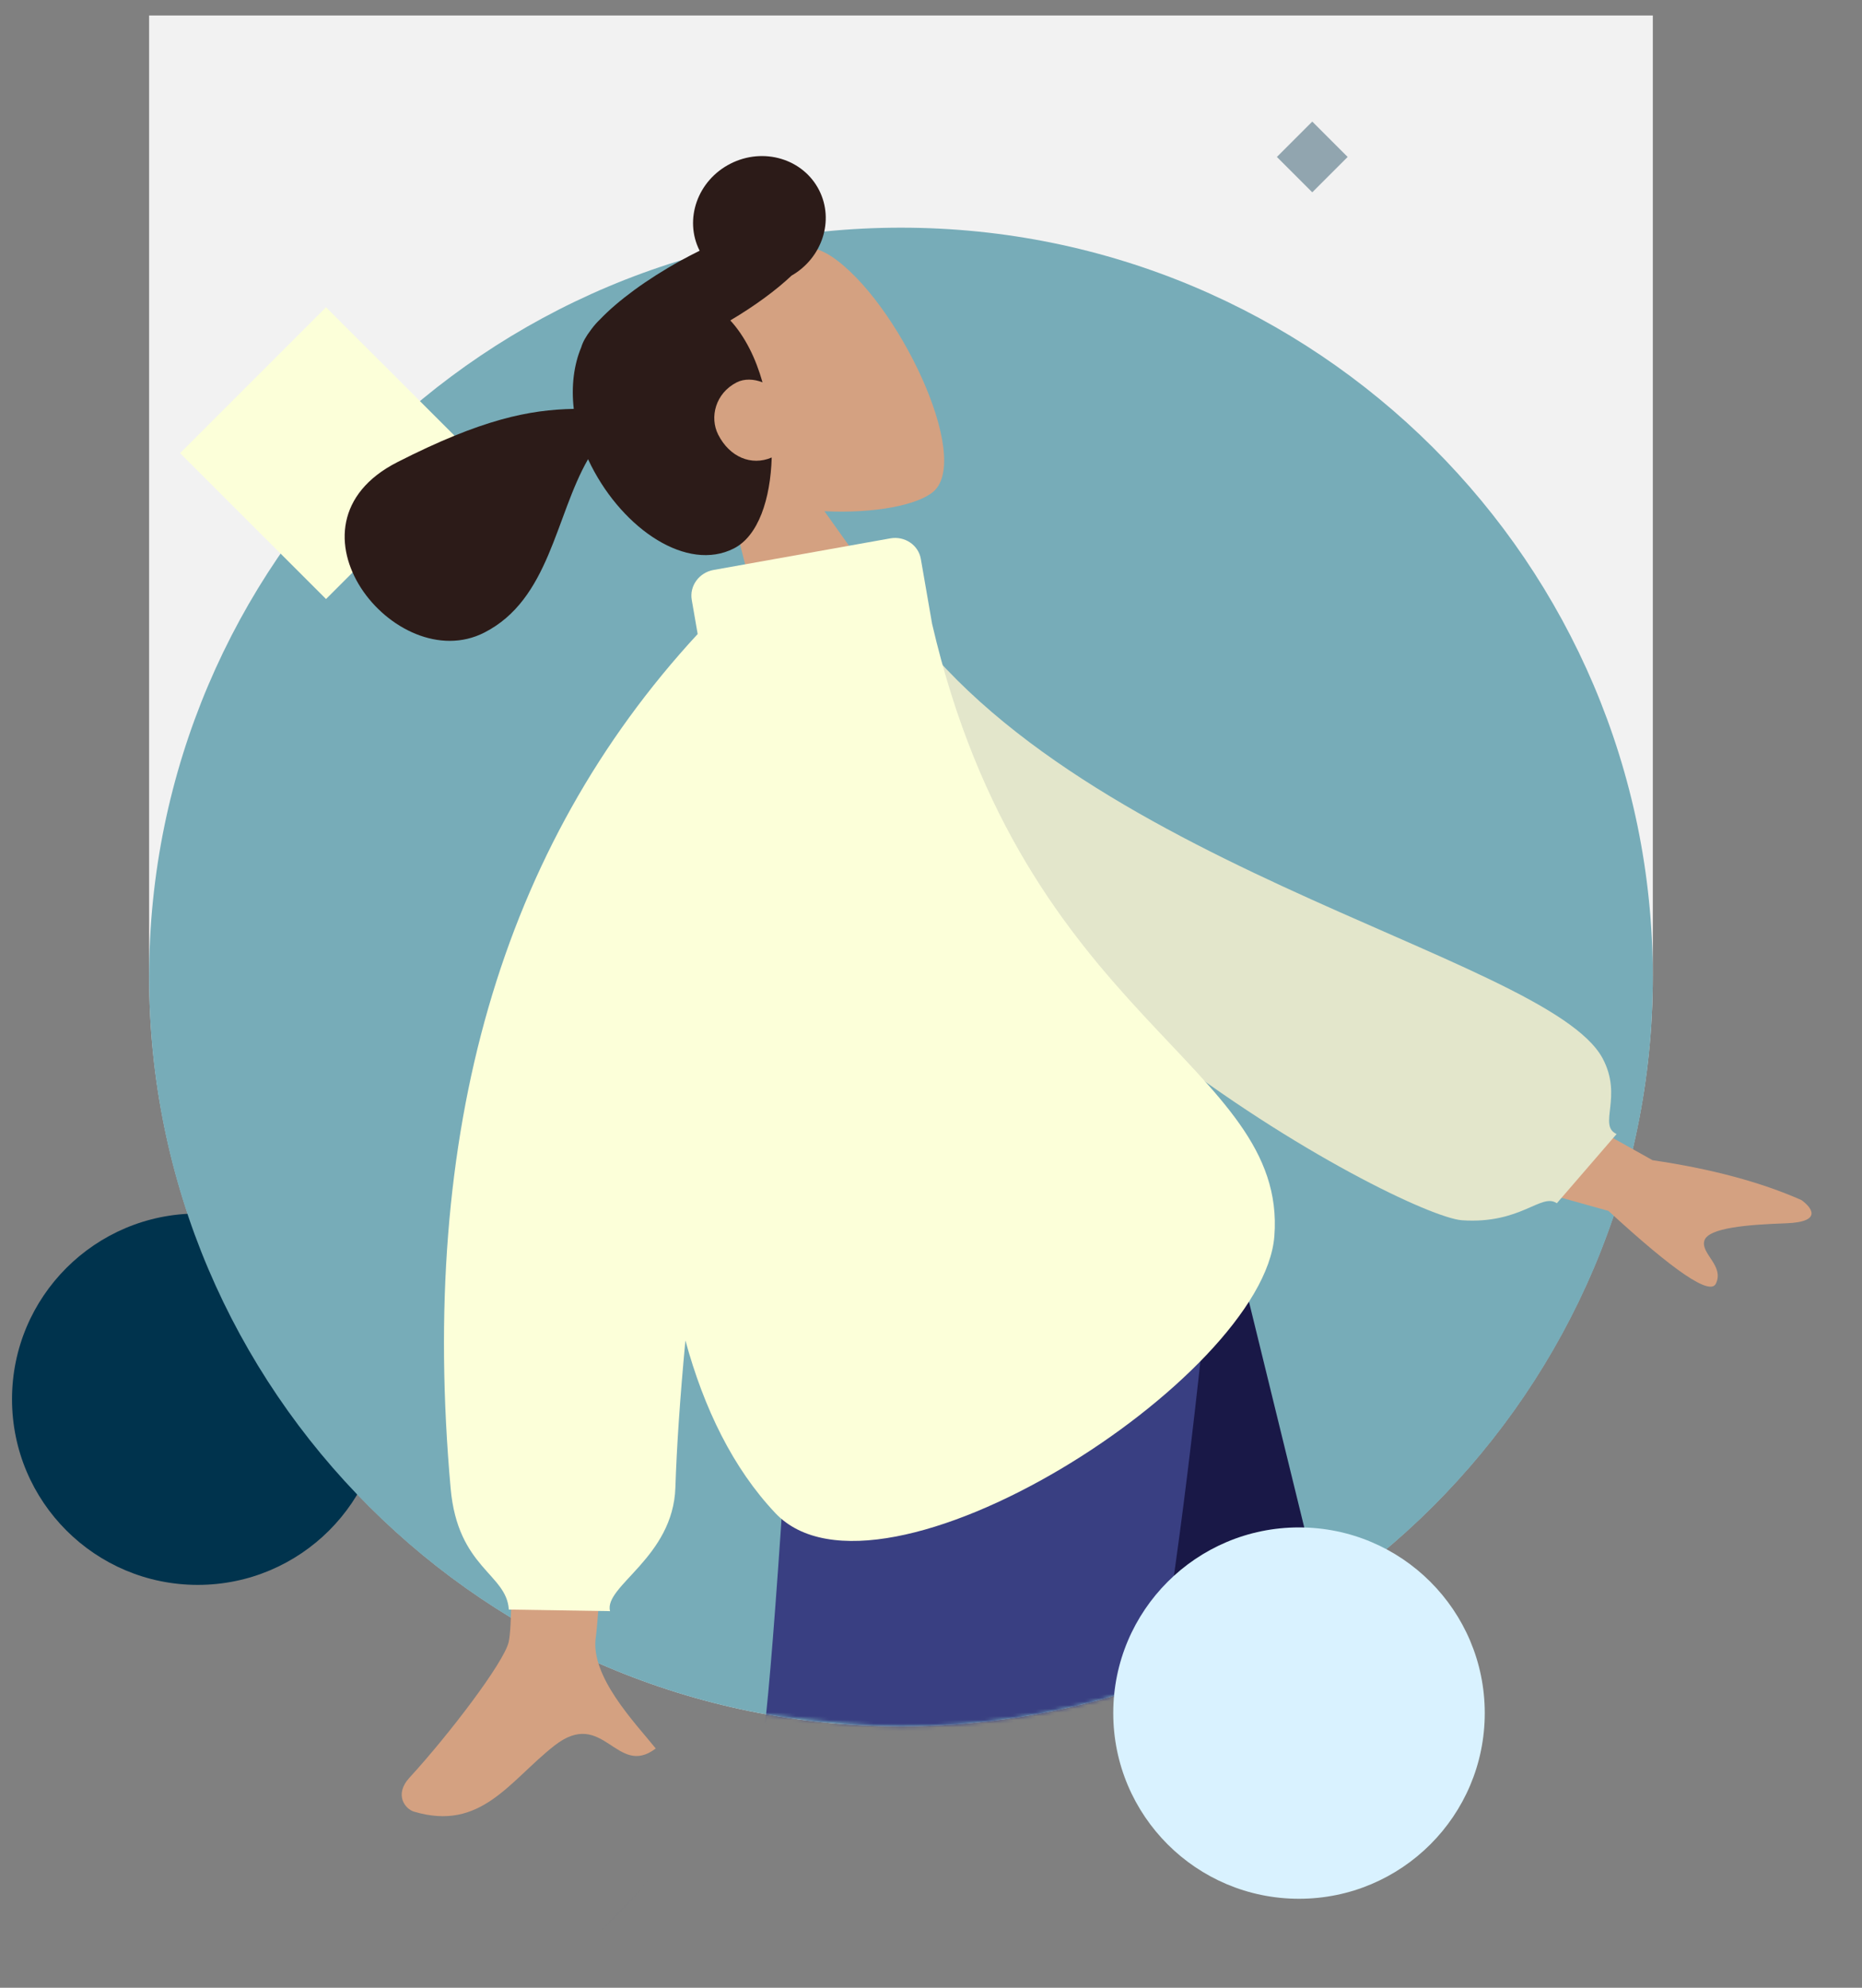 <svg width="504" height="538" viewBox="0 0 504 538" fill="none" xmlns="http://www.w3.org/2000/svg">
<rect x="0" y="0" width="504" height="538" fill="#808080" stroke="none"/>
<g clip-path="url(#clip0)">
<path d="M243.871 467.254C356.266 467.254 447.38 376.292 447.38 264.085V4.188H40.362V264.085C40.362 376.292 131.476 467.254 243.871 467.254Z" fill="#F2F2F2"/>
<path d="M53.53 428.964C81.299 428.964 103.809 406.464 103.809 378.709C103.809 350.954 81.299 328.454 53.53 328.454C25.762 328.454 3.252 350.954 3.252 378.709C3.252 406.464 25.762 428.964 53.53 428.964Z" fill="#00334D"/>
<path d="M243.871 467.254C356.266 467.254 447.38 376.45 447.38 264.438C447.38 152.426 356.266 61.623 243.871 61.623C131.476 61.623 40.362 152.426 40.362 264.438C40.362 376.45 131.476 467.254 243.871 467.254Z" fill="#77ACB8"/>
<path fill-rule="evenodd" clip-rule="evenodd" d="M88.247 83.16L127.751 122.647L88.247 162.133L48.742 122.647L88.247 83.16Z" fill="#FCFFD9"/>
<mask id="mask0" mask-type="alpha" maskUnits="userSpaceOnUse" x="40" y="4" width="408" height="464">
<path d="M243.871 467.254C356.266 467.254 447.38 376.292 447.38 264.085V4.188H40.362V264.085C40.362 376.292 131.476 467.254 243.871 467.254Z" fill="#555555"/>
</mask>
<g mask="url(#mask0)">
</g>
<mask id="mask1" mask-type="alpha" maskUnits="userSpaceOnUse" x="-102" y="-13" width="616" height="553">
<path d="M243.871 467.254C286.029 467.254 325.194 454.456 357.679 432.54C411.799 396.027 513.685 451.763 513.685 260.849C513.685 133.572 491.584 48.019 447.38 4.188C81.4 -17.544 -101.589 -17.544 -101.589 4.188C-101.589 36.787 -101.589 180.883 -101.589 260.849C-101.589 340.814 31.222 586.304 146.469 532.278C161.965 525.014 182.263 502.253 207.364 463.994C223.394 466.167 235.563 467.254 243.871 467.254Z" fill="#D9F2FF"/>
</mask>
<g mask="url(#mask1)">
<path fill-rule="evenodd" clip-rule="evenodd" d="M225.037 69.39C242.865 81.233 263.233 123.933 252.649 133.062C248.428 136.703 236.671 139.037 223.151 138.362L252.261 179.239L213.491 198.982L196.645 132.963C184.961 128.436 174.727 120.808 169.746 108.958C155.394 74.813 207.208 57.547 225.037 69.39Z" fill="#D4A181"/>
<path fill-rule="evenodd" clip-rule="evenodd" d="M197.712 44.305C206.634 39.762 217.377 42.964 221.707 51.458C225.895 59.672 222.551 69.827 214.257 74.596C210.115 78.507 204.392 82.746 197.676 86.723C199.58 88.79 201.344 91.345 202.923 94.443C204.317 97.178 205.479 100.24 206.396 103.482C204.022 102.545 201.443 102.458 199.4 103.499C193.685 106.409 191.989 112.911 194.411 117.663C197.486 123.694 203.368 126.194 208.884 123.824C208.556 135.058 205.279 145.061 198.636 148.444C186.017 154.87 168.858 143.378 160.055 126.111C159.746 125.504 159.451 124.896 159.171 124.285C150.268 139.8 148.744 162.228 131.082 171.222C107.054 183.458 73.99 142.179 107.561 125.084C130.393 113.457 143.239 110.907 155.307 110.665C154.602 104.569 155.317 98.779 157.343 93.959C157.732 92.603 158.599 91.054 159.881 89.374L160.146 89.012C160.832 88.091 161.586 87.235 162.405 86.451C167.2 81.435 174.925 75.684 184.215 70.557C185.949 69.6 187.673 68.701 189.374 67.862C185.081 59.377 188.807 48.84 197.712 44.305Z" fill="#2C1B18"/>
<path fill-rule="evenodd" clip-rule="evenodd" d="M250.279 325.274L338.805 540.466L398.179 722.392H421.625L327.247 325.274L250.279 325.274Z" fill="#D4A181"/>
<path fill-rule="evenodd" clip-rule="evenodd" d="M232.452 325.274C231.51 400.894 217.762 502.704 215.566 507.418C214.101 510.56 163.552 550.523 63.918 627.305L80.067 643.902C197.626 578.07 259.125 540.765 264.565 531.984C272.725 518.814 299.292 397.618 320.621 325.274H232.452Z" fill="#D4A181"/>
<path fill-rule="evenodd" clip-rule="evenodd" d="M309.799 703.654L421.272 692.035L331.443 325.274H238.815L309.799 703.654Z" fill="#191847"/>
<path fill-rule="evenodd" clip-rule="evenodd" d="M86.976 600.529L160.096 683.652C237.112 602.867 282.012 550.155 294.797 525.515C307.582 500.876 319.075 434.129 329.276 325.274H216.872C211.299 421.04 207.543 471.15 205.603 475.607C203.663 480.063 164.121 521.704 86.976 600.529Z" fill="#393F82"/>
<path fill-rule="evenodd" clip-rule="evenodd" d="M133.748 298.027L172.032 288.637C165.591 386.828 162.007 438.292 161.281 443.029C159.648 453.687 171.868 466.254 177.497 473.241C166.866 481.345 163.389 462.008 150.042 472.488C137.859 482.054 130.205 495.793 112.006 490.32C109.769 489.647 106.545 485.818 110.854 481.125C121.587 469.433 136.4 449.959 137.682 444.444C139.43 436.924 138.119 388.118 133.748 298.027ZM386.217 279.838L447.304 314.018C463.178 316.348 476.605 319.942 487.585 324.801C490.253 326.689 493.653 330.733 483.409 331.097C473.165 331.46 462.399 332.288 461.331 335.792C460.263 339.296 466.817 342.625 464.433 347.457C462.843 350.678 453.155 344.105 435.367 327.739L376.619 311.33L386.217 279.838Z" fill="#D4A181"/>
<path fill-rule="evenodd" clip-rule="evenodd" d="M224.243 164.474L238.723 158.215C282.734 233.316 418.759 258.095 433.821 286.516C439.345 296.938 432.448 304.621 437.579 306.937L421.403 325.673C417.146 322.764 411.757 331.367 395.749 330.276C379.741 329.186 248.183 260.418 224.243 164.474Z" fill="#E3E6CB"/>
<path fill-rule="evenodd" clip-rule="evenodd" d="M193.14 154.265L240.975 145.715C244.888 145.015 248.593 147.509 249.249 151.284L252.294 168.836C277.302 276.632 348.54 287.954 344.94 334.573C341.969 373.059 238.178 439.491 209.876 409.542C198.418 397.418 190.56 381.259 185.525 362.817C184.07 378.313 183.166 391.565 182.815 402.574C182.211 421.563 163.414 429.24 165.119 436.073L137.721 435.641C137.148 425.924 123.908 424.422 121.981 402.875C113.346 306.336 135.633 229.246 188.844 171.605L187.241 162.367C186.585 158.592 189.226 154.964 193.14 154.265Z" fill="#FCFFD9"/>
</g>
<path d="M351.611 513.919C379.379 513.919 401.89 491.419 401.89 463.664C401.89 435.909 379.379 413.409 351.611 413.409C323.843 413.409 301.332 435.909 301.332 463.664C301.332 491.419 323.843 513.919 351.611 513.919Z" fill="#D9F2FF"/>
<path opacity="0.399" fill-rule="evenodd" clip-rule="evenodd" d="M355.202 32.905L364.779 42.478L355.202 52.05L345.625 42.478L355.202 32.905Z" fill="#00334D"/>
</g>
<defs>
<clipPath id="clip0">
<rect width="504" height="538" fill="white"/>
</clipPath>
</defs>
</svg>
